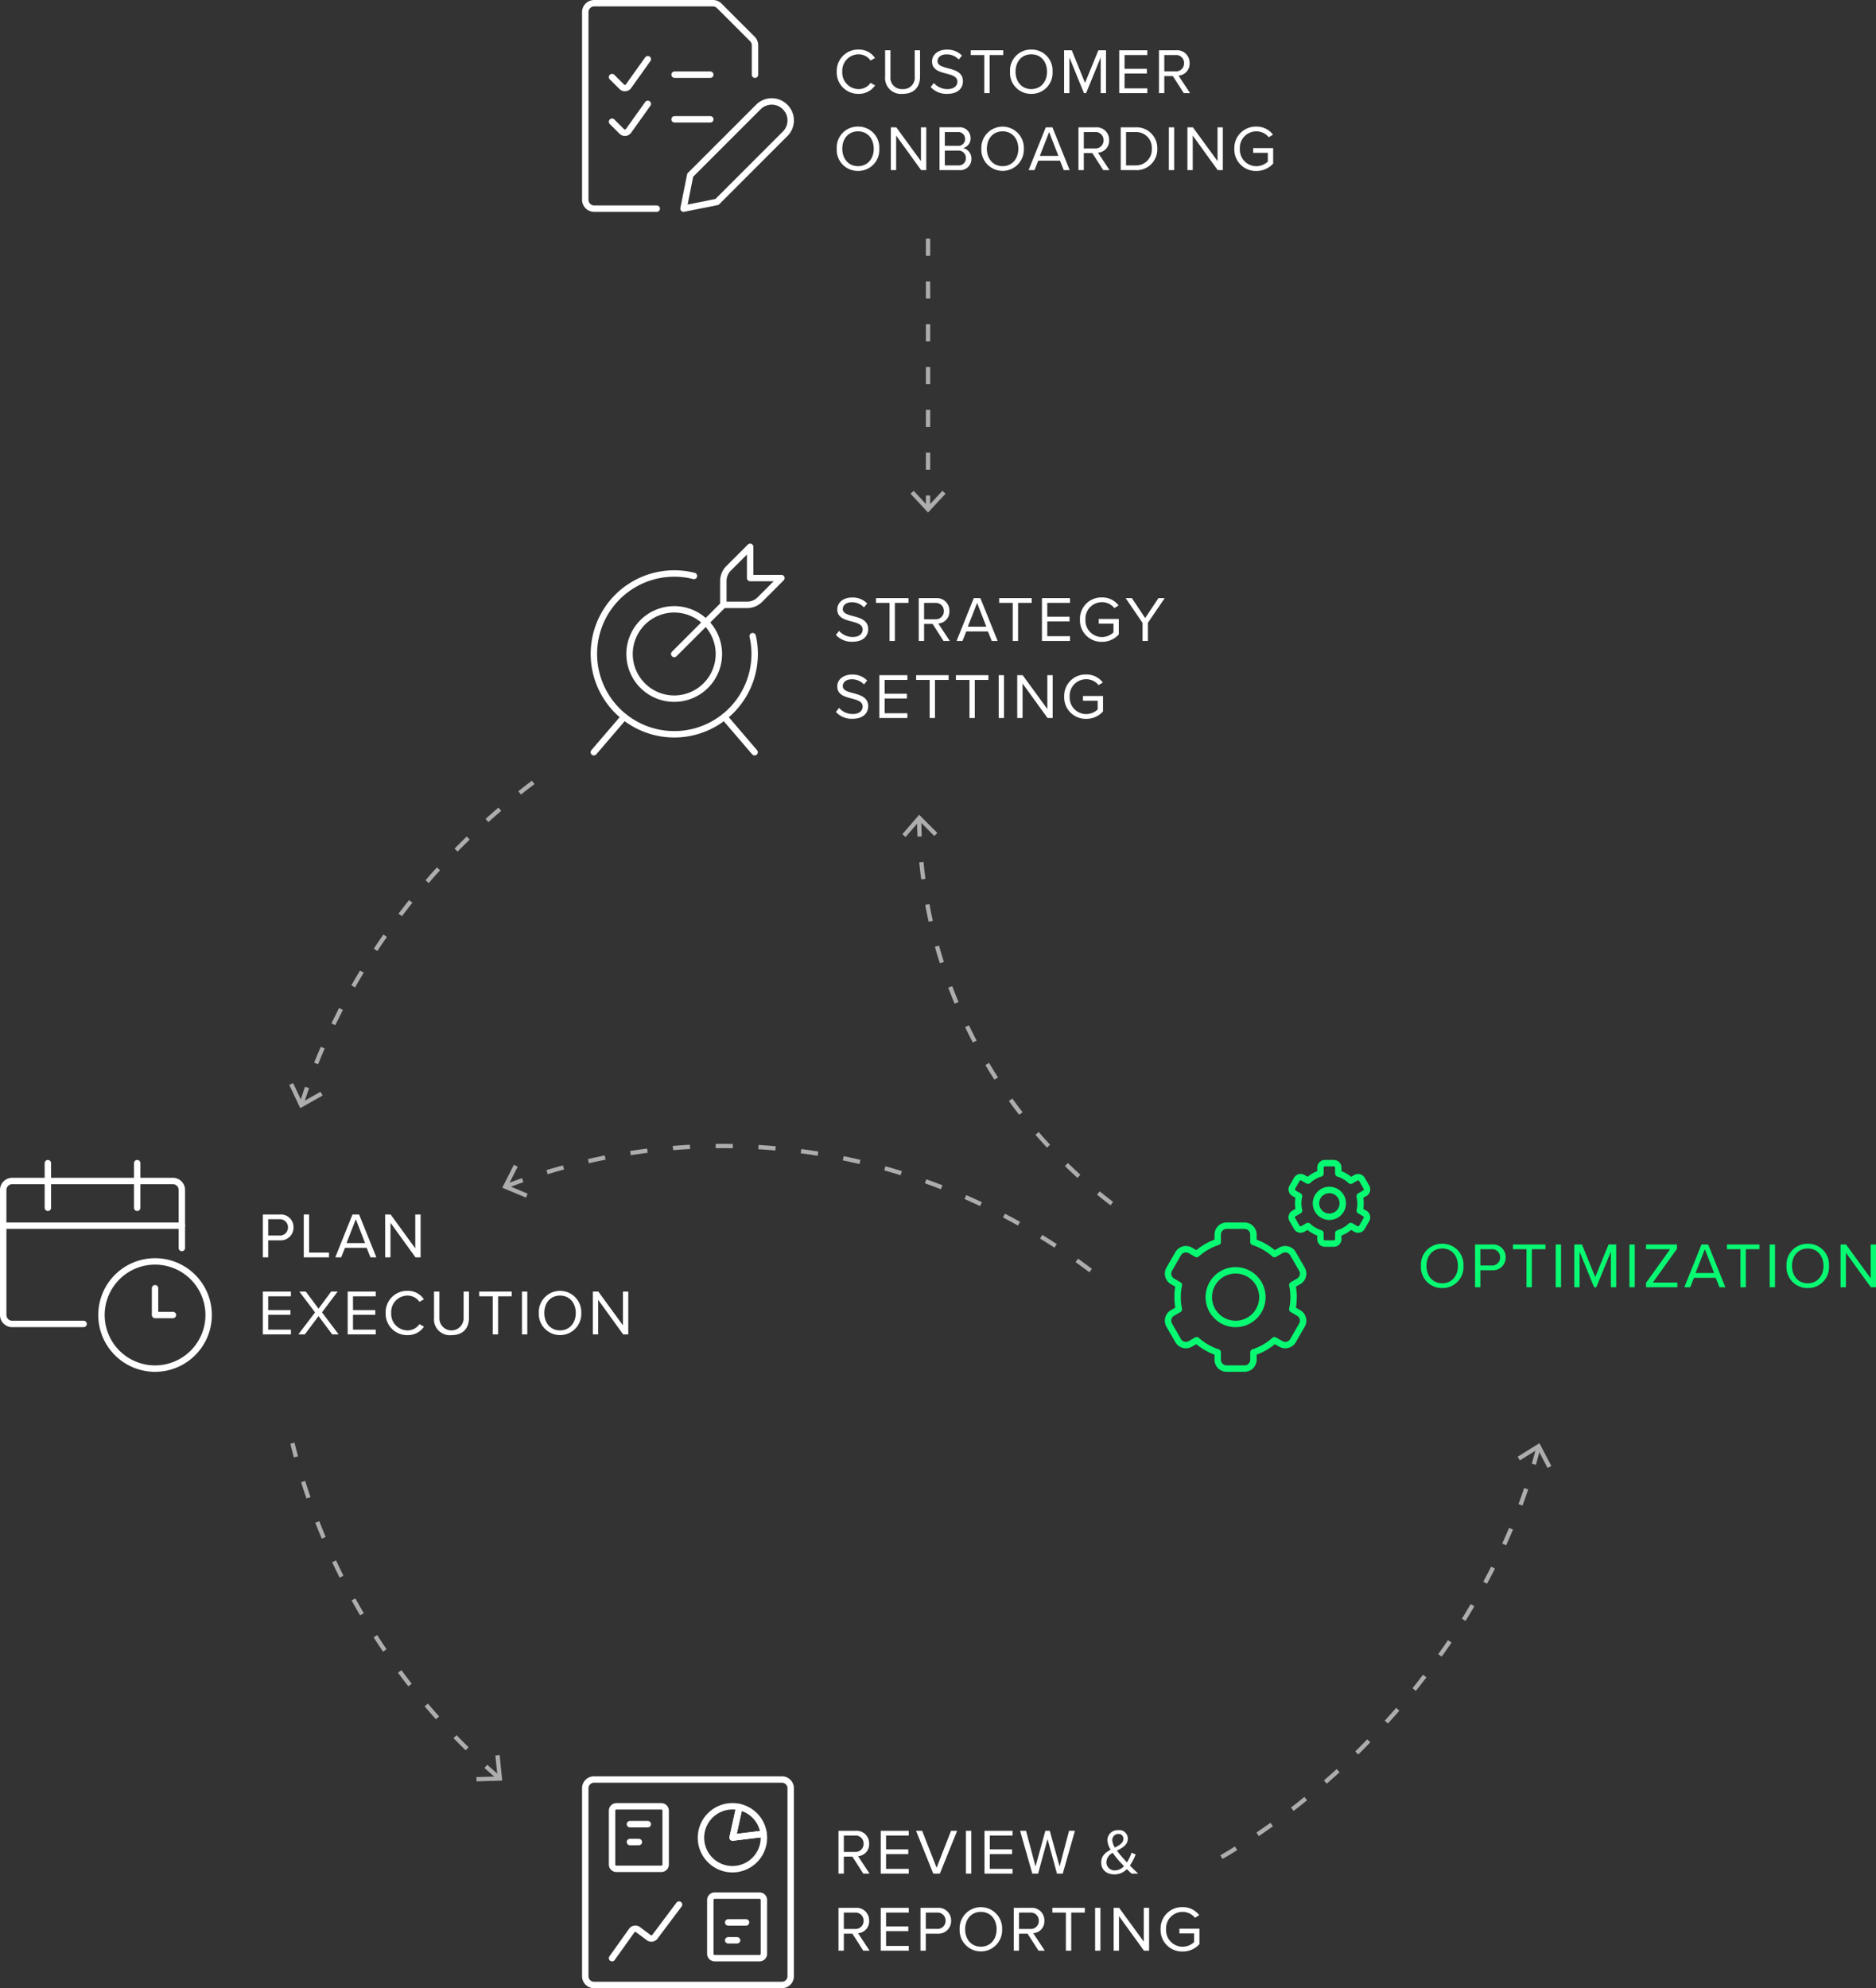 <svg xmlns="http://www.w3.org/2000/svg" xmlns:xlink="http://www.w3.org/1999/xlink" width="438.335" height="464.5" viewBox="0 0 438.335 464.5">
  <rect x="0" y="0" width="438.335" height="464.5" fill="#333333" stroke="none"/>
  <defs>
    <clipPath id="clip-path">
      <rect id="Rectangle_89" data-name="Rectangle 89" width="8.179" height="64" fill="none"/>
    </clipPath>
  </defs>
  <g id="Component_1_2" data-name="Component 1 – 2" transform="translate(0.75 0.75)">
    <g id="Group_145" data-name="Group 145" transform="translate(-700 -981)">
      <path id="Path_427" data-name="Path 427" d="M.57-1.41A4.954,4.954,0,0,0,4.41.18C7.11.18,8.1-1.3,8.1-2.76c0-2.1-1.86-2.61-3.5-3.045-1.275-.345-2.43-.645-2.43-1.65,0-.945.855-1.59,2.055-1.59a3.829,3.829,0,0,1,2.895,1.2l.75-.915A4.7,4.7,0,0,0,4.32-10.155C2.355-10.155.885-9.03.885-7.38c0,1.965,1.785,2.415,3.39,2.835,1.32.36,2.535.69,2.535,1.89C6.81-1.89,6.24-.93,4.455-.93A4.229,4.229,0,0,1,1.3-2.355ZM13.095,0H14.34V-8.895h3.18v-1.11H9.93v1.11h3.165ZM25.71,0h1.47l-2.7-4.08a2.765,2.765,0,0,0,2.6-2.91,2.914,2.914,0,0,0-3.135-3.015H19.92V0h1.245V-3.975H23.16Zm.075-6.99A1.871,1.871,0,0,1,23.79-5.07H21.165V-8.895H23.79A1.86,1.86,0,0,1,25.785-6.99ZM36.975,0h1.38L34.32-10.005H32.775L28.755,0h1.38l.885-2.22h5.07Zm-3.42-8.895,2.16,5.565H31.38ZM41.88,0h1.245V-8.895h3.18v-1.11h-7.59v1.11H41.88Zm6.825,0H55.26V-1.11H49.95V-4.56h5.2V-5.67h-5.2V-8.895h5.31v-1.11H48.705Zm8.88-4.995A5.017,5.017,0,0,0,62.73.2,5.211,5.211,0,0,0,66.66-1.53V-5.145H61.98v1.11h3.435V-2A3.947,3.947,0,0,1,62.73-.915a3.864,3.864,0,0,1-3.855-4.08A3.842,3.842,0,0,1,62.73-9.06a3.689,3.689,0,0,1,2.9,1.38l.99-.615A4.769,4.769,0,0,0,62.73-10.17,5,5,0,0,0,57.585-4.995ZM72.21,0h1.245V-4.23l3.93-5.775H75.93l-3.105,4.65-3.105-4.65H68.265L72.21-4.23ZM.57,16.59a4.954,4.954,0,0,0,3.84,1.59c2.7,0,3.69-1.485,3.69-2.94,0-2.1-1.86-2.61-3.5-3.045-1.275-.345-2.43-.645-2.43-1.65,0-.945.855-1.59,2.055-1.59a3.829,3.829,0,0,1,2.895,1.2l.75-.915A4.7,4.7,0,0,0,4.32,7.845C2.355,7.845.885,8.97.885,10.62c0,1.965,1.785,2.415,3.39,2.835,1.32.36,2.535.69,2.535,1.89,0,.765-.57,1.725-2.355,1.725A4.229,4.229,0,0,1,1.3,15.645ZM10.71,18h6.555V16.89h-5.31V13.44h5.2V12.33h-5.2V9.105h5.31V7.995H10.71Zm11.76,0h1.245V9.105H26.9V7.995h-7.59v1.11H22.47Zm9.3,0h1.245V9.105h3.18V7.995H28.6v1.11H31.77ZM38.6,18H39.84V7.995H38.6ZM50.01,18h1.2V7.995H49.965v7.9l-5.76-7.9H42.93V18h1.245V9.93ZM53.9,13.005a5.017,5.017,0,0,0,5.145,5.19,5.211,5.211,0,0,0,3.93-1.725V12.855H58.29v1.11h3.435V16a3.947,3.947,0,0,1-2.685,1.08,3.864,3.864,0,0,1-3.855-4.08A3.842,3.842,0,0,1,59.04,8.94a3.689,3.689,0,0,1,2.9,1.38l.99-.615A4.769,4.769,0,0,0,59.04,7.83,5,5,0,0,0,53.9,13.005Z" transform="translate(894 1130)" fill="#fff"/>
      <path id="Path_428" data-name="Path 428" d="M1.17,0H2.415V-3.975H5.19A2.946,2.946,0,0,0,8.325-6.99,2.929,2.929,0,0,0,5.19-10.005H1.17ZM7.035-6.99a1.86,1.86,0,0,1-2,1.9H2.415v-3.81H5.04A1.86,1.86,0,0,1,7.035-6.99ZM10.725,0H16.62V-1.11H11.97v-8.9H10.725ZM26.31,0h1.38L23.655-10.005H22.11L18.09,0h1.38l.885-2.22h5.07ZM22.89-8.895,25.05-3.33H20.715ZM36.825,0h1.2V-10.005H36.78V-2.1l-5.76-7.905H29.745V0H30.99V-8.07ZM1.17,18H7.725V16.89H2.415V13.44H7.62V12.33H2.415V9.105h5.31V7.995H1.17Zm16.2,0h1.5l-3.885-5.145,3.66-4.86H17.13L14.175,12,11.2,7.995H9.69l3.675,4.875L9.465,18H10.98l3.195-4.26Zm3.615,0H27.54V16.89H22.23V13.44h5.205V12.33H22.23V9.105h5.31V7.995H20.985Zm13.98.18A4.55,4.55,0,0,0,38.82,16.2l-1.065-.585a3.358,3.358,0,0,1-2.79,1.455,3.842,3.842,0,0,1-3.81-4.065,3.834,3.834,0,0,1,3.81-4.065,3.4,3.4,0,0,1,2.79,1.455l1.05-.585a4.5,4.5,0,0,0-3.84-1.98,4.994,4.994,0,0,0-5.1,5.175A4.994,4.994,0,0,0,34.965,18.18Zm6.2-4.065a3.707,3.707,0,0,0,4.08,4.065c2.715,0,4.08-1.59,4.08-4.08V7.995H48.075v6.09a2.839,2.839,0,1,1-5.67,0V7.995H41.16ZM54.885,18H56.13V9.105h3.18V7.995H51.72v1.11h3.165Zm6.825,0h1.245V7.995H61.71Zm3.93-4.995a4.969,4.969,0,1,0,9.93,0,4.969,4.969,0,1,0-9.93,0Zm8.64,0c0,2.325-1.44,4.065-3.675,4.065-2.25,0-3.675-1.74-3.675-4.065,0-2.34,1.425-4.065,3.675-4.065C72.84,8.94,74.28,10.665,74.28,13.005ZM85.35,18h1.2V7.995H85.305v7.9l-5.76-7.9H78.27V18h1.245V9.93Z" transform="translate(759.5 1274)" fill="#fff"/>
      <path id="Path_429" data-name="Path 429" d="M6.96,0H8.43L5.73-4.08A2.765,2.765,0,0,0,8.325-6.99,2.914,2.914,0,0,0,5.19-10.005H1.17V0H2.415V-3.975H4.41Zm.075-6.99a1.871,1.871,0,0,1-2,1.92H2.415V-8.895H5.04A1.86,1.86,0,0,1,7.035-6.99Zm4,6.99h6.555V-1.11h-5.31V-4.56h5.2V-5.67h-5.2V-8.895h5.31v-1.11H11.04ZM23.31,0h1.545L28.89-10.005H27.465L24.09-1.365l-3.375-8.64H19.29Zm7.635,0H32.19V-10.005H30.945ZM35.28,0h6.555V-1.11h-5.31V-4.56h5.2V-5.67h-5.2V-8.895h5.31v-1.11H35.28ZM52.215,0h1.35l2.85-10.005h-1.38l-2.2,8.34-2.3-8.34H49.5l-2.295,8.34-2.22-8.34H43.6L46.455,0h1.35L50.01-8.07Zm17.04-1.89A12.96,12.96,0,0,0,70.6-4.47l-.96-.42a10.013,10.013,0,0,1-1.08,2.28c-.39-.435-.78-.87-1.185-1.335A16.731,16.731,0,0,1,66.225-5.37c1.26-.66,2.55-1.32,2.55-2.82a2,2,0,0,0-2.265-1.965A2.376,2.376,0,0,0,63.99-7.83a4.636,4.636,0,0,0,.765,2.235c-1.155.63-2.2,1.425-2.2,2.985,0,1.86,1.4,2.79,3.1,2.79A4.033,4.033,0,0,0,68.55-1.05c.405.4.8.78,1.1,1.05H71.19C70.47-.675,69.84-1.275,69.255-1.89Zm-4.11-5.925a1.4,1.4,0,0,1,1.41-1.455,1.074,1.074,0,0,1,1.17,1.125c0,.99-.915,1.515-1.98,2.055A3.727,3.727,0,0,1,65.145-7.815Zm.63,7.065a1.9,1.9,0,0,1-2.01-1.935,2.5,2.5,0,0,1,1.485-2.16c.39.57.825,1.11,1.23,1.59.285.345.825.915,1.4,1.515A3,3,0,0,1,65.775-.75ZM6.96,18H8.43l-2.7-4.08a2.765,2.765,0,0,0,2.595-2.91A2.914,2.914,0,0,0,5.19,7.995H1.17V18H2.415V14.025H4.41Zm.075-6.99a1.871,1.871,0,0,1-2,1.92H2.415V9.105H5.04A1.86,1.86,0,0,1,7.035,11.01Zm4,6.99h6.555V16.89h-5.31V13.44h5.2V12.33h-5.2V9.105h5.31V7.995H11.04Zm9.285,0H21.57V14.025h2.775A2.946,2.946,0,0,0,27.48,11.01a2.929,2.929,0,0,0-3.135-3.015h-4.02Zm5.865-6.99a1.86,1.86,0,0,1-2,1.9H21.57V9.105h2.625A1.86,1.86,0,0,1,26.19,11.01Zm3.285,1.995a4.969,4.969,0,1,0,9.93,0,4.969,4.969,0,1,0-9.93,0Zm8.64,0c0,2.325-1.44,4.065-3.675,4.065s-3.675-1.74-3.675-4.065c0-2.34,1.425-4.065,3.675-4.065S38.115,10.665,38.115,13.005ZM47.9,18h1.47l-2.7-4.08a2.765,2.765,0,0,0,2.6-2.91,2.914,2.914,0,0,0-3.135-3.015h-4.02V18H43.35V14.025h1.995Zm.075-6.99a1.871,1.871,0,0,1-1.995,1.92H43.35V9.105h2.625A1.86,1.86,0,0,1,47.97,11.01ZM54.3,18h1.245V9.105h3.18V7.995h-7.59v1.11H54.3Zm6.825,0H62.37V7.995H61.125ZM72.54,18h1.2V7.995H72.5v7.9l-5.76-7.9H65.46V18h1.245V9.93Zm3.885-4.995a5.017,5.017,0,0,0,5.145,5.19A5.211,5.211,0,0,0,85.5,16.47V12.855H80.82v1.11h3.435V16a3.947,3.947,0,0,1-2.685,1.08,3.864,3.864,0,0,1-3.855-4.08A3.842,3.842,0,0,1,81.57,8.94a3.689,3.689,0,0,1,2.895,1.38l.99-.615A4.769,4.769,0,0,0,81.57,7.83,5,5,0,0,0,76.425,13.005Z" transform="translate(894 1417.988)" fill="#fff"/>
      <path id="Path_430" data-name="Path 430" d="M.765-4.995A4.878,4.878,0,0,0,5.73.18a4.886,4.886,0,0,0,4.965-5.175A4.886,4.886,0,0,0,5.73-10.17,4.878,4.878,0,0,0,.765-4.995Zm8.64,0C9.4-2.67,7.965-.93,5.73-.93S2.055-2.67,2.055-4.995c0-2.34,1.425-4.065,3.675-4.065S9.4-7.335,9.4-4.995ZM13.4,0H14.64V-3.975h2.775A2.946,2.946,0,0,0,20.55-6.99a2.929,2.929,0,0,0-3.135-3.015H13.4ZM19.26-6.99a1.86,1.86,0,0,1-2,1.9H14.64v-3.81h2.625A1.86,1.86,0,0,1,19.26-6.99ZM25.425,0H26.67V-8.895h3.18v-1.11H22.26v1.11h3.165ZM32.25,0h1.245V-10.005H32.25ZM45.135,0H46.38V-10.005H44.6l-3.12,7.62-3.1-7.62H36.585V0H37.83V-8.325L41.22,0h.51l3.405-8.325ZM49.47,0h1.245V-10.005H49.47Zm3.885,0h7.32V-1.11h-5.73L60.57-8.97v-1.035H53.355v1.11H58.98l-5.625,7.86Zm17.16,0h1.38L67.86-10.005H66.315L62.295,0h1.38l.885-2.22h5.07ZM67.1-8.895l2.16,5.565H64.92ZM75.42,0h1.245V-8.895h3.18v-1.11h-7.59v1.11H75.42Zm6.825,0H83.49V-10.005H82.245Zm3.93-4.995A4.878,4.878,0,0,0,91.14.18a4.886,4.886,0,0,0,4.965-5.175A4.886,4.886,0,0,0,91.14-10.17,4.878,4.878,0,0,0,86.175-4.995Zm8.64,0c0,2.325-1.44,4.065-3.675,4.065-2.25,0-3.675-1.74-3.675-4.065,0-2.34,1.425-4.065,3.675-4.065C93.375-9.06,94.815-7.335,94.815-4.995ZM105.885,0h1.2V-10.005H105.84V-2.1l-5.76-7.905H98.805V0h1.245V-8.07Z" transform="translate(1030.5 1281)" fill="#08fa72"/>
      <path id="Path_426" data-name="Path 426" d="M5.865.18A4.55,4.55,0,0,0,9.72-1.8L8.655-2.385A3.358,3.358,0,0,1,5.865-.93a3.842,3.842,0,0,1-3.81-4.065A3.834,3.834,0,0,1,5.865-9.06a3.4,3.4,0,0,1,2.79,1.455L9.7-8.19a4.5,4.5,0,0,0-3.84-1.98,4.994,4.994,0,0,0-5.1,5.175A4.994,4.994,0,0,0,5.865.18Zm6.2-4.065A3.707,3.707,0,0,0,16.14.18c2.715,0,4.08-1.59,4.08-4.08v-6.105H18.975v6.09A2.661,2.661,0,0,1,16.14-.93a2.661,2.661,0,0,1-2.835-2.985v-6.09H12.06ZM22.71-1.41A4.954,4.954,0,0,0,26.55.18c2.7,0,3.69-1.485,3.69-2.94,0-2.1-1.86-2.61-3.5-3.045-1.275-.345-2.43-.645-2.43-1.65,0-.945.855-1.59,2.055-1.59a3.829,3.829,0,0,1,2.9,1.2l.75-.915a4.7,4.7,0,0,0-3.555-1.395c-1.965,0-3.435,1.125-3.435,2.775,0,1.965,1.785,2.415,3.39,2.835,1.32.36,2.535.69,2.535,1.89,0,.765-.57,1.725-2.355,1.725a4.229,4.229,0,0,1-3.15-1.425ZM35.235,0H36.48V-8.895h3.18v-1.11H32.07v1.11h3.165ZM41.25-4.995A4.878,4.878,0,0,0,46.215.18,4.886,4.886,0,0,0,51.18-4.995a4.886,4.886,0,0,0-4.965-5.175A4.878,4.878,0,0,0,41.25-4.995Zm8.64,0c0,2.325-1.44,4.065-3.675,4.065S42.54-2.67,42.54-4.995c0-2.34,1.425-4.065,3.675-4.065S49.89-7.335,49.89-4.995ZM62.43,0h1.245V-10.005H61.89l-3.12,7.62-3.1-7.62H53.88V0h1.245V-8.325L58.515,0h.51L62.43-8.325Zm4.335,0H73.32V-1.11H68.01V-4.56h5.205V-5.67H68.01V-8.895h5.31v-1.11H66.765ZM81.84,0h1.47l-2.7-4.08A2.765,2.765,0,0,0,83.2-6.99a2.914,2.914,0,0,0-3.135-3.015H76.05V0h1.245V-3.975H79.29Zm.075-6.99a1.871,1.871,0,0,1-2,1.92H77.295V-8.895H79.92A1.86,1.86,0,0,1,81.915-6.99ZM.765,13.005A4.878,4.878,0,0,0,5.73,18.18a4.886,4.886,0,0,0,4.965-5.175A4.886,4.886,0,0,0,5.73,7.83,4.878,4.878,0,0,0,.765,13.005Zm8.64,0c0,2.325-1.44,4.065-3.675,4.065s-3.675-1.74-3.675-4.065c0-2.34,1.425-4.065,3.675-4.065S9.4,10.665,9.4,13.005ZM20.475,18h1.2V7.995H20.43v7.9l-5.76-7.9H13.4V18H14.64V9.93Zm4.29,0h4.56a2.608,2.608,0,0,0,2.9-2.7,2.5,2.5,0,0,0-1.95-2.46,2.274,2.274,0,0,0,1.755-2.3,2.524,2.524,0,0,0-2.8-2.55H24.765Zm1.245-5.67V9.105h3a1.573,1.573,0,0,1,1.725,1.62,1.554,1.554,0,0,1-1.725,1.6Zm0,4.56V13.44h3.06a1.7,1.7,0,0,1,1.86,1.725,1.655,1.655,0,0,1-1.86,1.725Zm8.535-3.885a4.969,4.969,0,1,0,9.93,0,4.969,4.969,0,1,0-9.93,0Zm8.64,0c0,2.325-1.44,4.065-3.675,4.065s-3.675-1.74-3.675-4.065c0-2.34,1.425-4.065,3.675-4.065S43.185,10.665,43.185,13.005ZM53.805,18h1.38L51.15,7.995H49.6L45.585,18h1.38l.885-2.22h5.07Zm-3.42-8.895,2.16,5.565H48.21ZM63.03,18H64.5l-2.7-4.08a2.765,2.765,0,0,0,2.595-2.91A2.914,2.914,0,0,0,61.26,7.995H57.24V18h1.245V14.025H60.48Zm.075-6.99a1.871,1.871,0,0,1-1.995,1.92H58.485V9.105H61.11A1.86,1.86,0,0,1,63.1,11.01ZM67.11,18h3.42a4.848,4.848,0,0,0,5.13-4.995,4.868,4.868,0,0,0-5.13-5.01H67.11Zm1.245-1.11V9.105H70.53a3.658,3.658,0,0,1,3.84,3.9,3.679,3.679,0,0,1-3.84,3.885Zm10,1.11h1.245V7.995H78.36Zm11.415,0h1.2V7.995H89.73v7.9l-5.76-7.9H82.695V18H83.94V9.93Zm3.885-4.995a5.017,5.017,0,0,0,5.145,5.19,5.211,5.211,0,0,0,3.93-1.725V12.855h-4.68v1.11h3.435V16a3.947,3.947,0,0,1-2.685,1.08,3.864,3.864,0,0,1-3.855-4.08A3.842,3.842,0,0,1,98.8,8.94a3.689,3.689,0,0,1,2.9,1.38l.99-.615A4.769,4.769,0,0,0,98.8,7.83,5,5,0,0,0,93.66,13.005Z" transform="translate(894 1001.998)" fill="#fff"/>
      <g id="List-Edit--Streamline-Ultimate" transform="translate(835.5 980.5)">
        <path id="Path_362" data-name="Path 362" d="M17.2,48.5H2.587A2.087,2.087,0,0,1,.5,46.411V2.587A2.087,2.087,0,0,1,2.587.5H30.326a2.087,2.087,0,0,1,1.478.611l7.74,7.736a2.087,2.087,0,0,1,.611,1.475V17.2" transform="translate(0 0)" fill="none" stroke="#fff" stroke-linecap="round" stroke-linejoin="round" stroke-width="1.5"/>
        <path id="Path_363" data-name="Path 363" d="M3.5,10.945,5.762,13.2a1.039,1.039,0,0,0,1.586-.125l4.5-6.307" transform="translate(3.261 6.816)" fill="none" stroke="#fff" stroke-linecap="round" stroke-linejoin="round" stroke-width="1.5"/>
        <path id="Path_364" data-name="Path 364" d="M10.5,8.5h8.348" transform="translate(10.869 8.695)" fill="none" stroke="#fff" stroke-linecap="round" stroke-linejoin="round" stroke-width="1.5"/>
        <path id="Path_365" data-name="Path 365" d="M3.5,15.945,5.76,18.2a1.041,1.041,0,0,0,1.588-.125l4.5-6.307" transform="translate(3.261 12.25)" fill="none" stroke="#fff" stroke-linecap="round" stroke-linejoin="round" stroke-width="1.5"/>
        <path id="Path_366" data-name="Path 366" d="M10.5,13.5h8.348" transform="translate(10.869 14.129)" fill="none" stroke="#fff" stroke-linecap="round" stroke-linejoin="round" stroke-width="1.5"/>
        <path id="Path_367" data-name="Path 367" d="M35.25,19.052,19.327,34.977,11.5,36.542l1.565-7.826L28.989,12.791a4.416,4.416,0,0,1,6.244,0l.017.019A4.412,4.412,0,0,1,35.25,19.052Z" transform="translate(11.957 11.954)" fill="none" stroke="#fff" stroke-linecap="round" stroke-linejoin="round" stroke-width="1.5"/>
      </g>
      <g id="Target-Center--Streamline-Ultimate" transform="translate(836.499 1107.5)">
        <g id="Group_133" data-name="Group 133" transform="translate(1.501 8)">
          <path id="Path_393" data-name="Path 393" d="M19.663,39A17.96,17.96,0,0,0,37.826,21.25,17.96,17.96,0,0,0,19.663,3.5,17.96,17.96,0,0,0,1.5,21.25,17.96,17.96,0,0,0,19.663,39Z" transform="translate(-1.5 -3.5)" fill="rgba(19,34,76,0)"/>
        </g>
        <path id="Path_395" data-name="Path 395" d="M15.935,28.37A10.435,10.435,0,1,0,5.5,17.935,10.435,10.435,0,0,0,15.935,28.37Z" transform="translate(4.349 7.609)" fill="none" stroke="#fff" stroke-linecap="round" stroke-linejoin="round" stroke-width="1.5"/>
        <path id="Path_396" data-name="Path 396" d="M38.609,18.122A18.783,18.783,0,1,1,24.883,4.06" transform="translate(0.009 3.248)" fill="none" stroke="#fff" stroke-linecap="round" stroke-linejoin="round" stroke-width="1.5"/>
        <path id="Path_397" data-name="Path 397" d="M8.583,19.541,1.5,27.8" transform="translate(0.001 20.697)" fill="none" stroke="#fff" stroke-linecap="round" stroke-linejoin="round" stroke-width="1.5"/>
        <path id="Path_398" data-name="Path 398" d="M16.106,19.541,23.189,27.8" transform="translate(15.877 20.697)" fill="none" stroke="#fff" stroke-linecap="round" stroke-linejoin="round" stroke-width="1.5"/>
        <path id="Path_399" data-name="Path 399" d="M10.5,18.478,21.978,7" transform="translate(9.783 7.065)" fill="none" stroke="#fff" stroke-linecap="round" stroke-linejoin="round" stroke-width="1.5"/>
        <path id="Path_400" data-name="Path 400" d="M17.223,5.538A4.174,4.174,0,0,0,16,8.489v5.576h5.576a4.173,4.173,0,0,0,2.95-1.222L29.565,7.8h-7.3V.5Z" transform="translate(15.762 0)" fill="none" stroke="#fff" stroke-linecap="round" stroke-linejoin="round" stroke-width="1.5"/>
      </g>
      <g id="Group_136" data-name="Group 136" transform="translate(912 1036)" opacity="0.6">
        <g id="Group_135" data-name="Group 135">
          <g id="Group_134" data-name="Group 134" clip-path="url(#clip-path)">
            <line id="Line_25" data-name="Line 25" y2="63.036" transform="translate(4.09)" fill="none" stroke="#fff" stroke-miterlimit="10" stroke-width="1" stroke-dasharray="4 6"/>
          </g>
        </g>
        <path id="Path_401" data-name="Path 401" d="M4.089,70.532.733,66.919,0,67.6,4.089,72l4.09-4.4-.732-.683Z" transform="translate(0 -8)" fill="#fff"/>
      </g>
      <g id="Calendar-Clock--Streamline-Ultimate" transform="translate(699.5 1251.499)">
        <path id="Path_349" data-name="Path 349" d="M42.239,12.951V4.587A2.087,2.087,0,0,0,40.152,2.5H2.587A2.087,2.087,0,0,0,.5,4.587v8.365Z" transform="translate(0 2.173)" fill="none"/>
        <path id="Path_354" data-name="Path 354" d="M11.5,24.023A12.522,12.522,0,1,0,24.022,11.5,12.522,12.522,0,0,0,11.5,24.023" transform="translate(11.957 11.957)" fill="none" stroke="#fff" stroke-linecap="round" stroke-linejoin="round" stroke-width="1.5"/>
        <path id="Path_355" data-name="Path 355" d="M21.674,20.762H17.5V14.5" transform="translate(18.478 15.217)" fill="none" stroke="#fff" stroke-linecap="round" stroke-linejoin="round" stroke-width="1.5"/>
        <path id="Path_356" data-name="Path 356" d="M19.283,35.891H2.587A2.087,2.087,0,0,1,.5,33.8V4.587A2.087,2.087,0,0,1,2.587,2.5H40.152a2.087,2.087,0,0,1,2.087,2.087V18.152" transform="translate(0 2.173)" fill="none" stroke="#fff" stroke-linecap="round" stroke-linejoin="round" stroke-width="1.5"/>
        <path id="Path_357" data-name="Path 357" d="M5.5.5V10.936" transform="translate(5.435 0)" fill="none" stroke="#fff" stroke-linecap="round" stroke-linejoin="round" stroke-width="1.5"/>
        <path id="Path_358" data-name="Path 358" d="M15.5.5V10.936" transform="translate(16.304 0)" fill="none" stroke="#fff" stroke-linecap="round" stroke-linejoin="round" stroke-width="1.5"/>
        <path id="Path_359" data-name="Path 359" d="M.5,7.5H42.239" transform="translate(0 7.609)" fill="none" stroke="#fff" stroke-linecap="round" stroke-linejoin="round" stroke-width="1.5"/>
      </g>
      <g id="Pie-Line-Graph--Streamline-Ultimate" transform="translate(835.5 1395.5)">
        <path id="Path_370" data-name="Path 370" d="M2.587.5H46.413A2.044,2.044,0,0,1,48.5,2.587V46.413A2.044,2.044,0,0,1,46.413,48.5H2.587A2.044,2.044,0,0,1,.5,46.413V2.587A2.044,2.044,0,0,1,2.587.5" fill="none" stroke="#fff" stroke-linecap="round" stroke-linejoin="round" stroke-width="1.5"/>
        <path id="Path_371" data-name="Path 371" d="M3.5,27.022l4.591-6.434a1.043,1.043,0,0,1,1.473-.23l2.492,1.864a1.043,1.043,0,0,0,1.461-.209L19.152,14.5" transform="translate(3.261 15.217)" fill="none" stroke="#fff" stroke-linecap="round" stroke-linejoin="round" stroke-width="1.5"/>
        <path id="Path_372" data-name="Path 372" d="M24.246,9.829a7.3,7.3,0,0,0-5.679-6.246L17,10.714Z" transform="translate(17.935 3.351)" fill="none" stroke="#fff" stroke-linecap="round" stroke-linejoin="round" stroke-width="1.5"/>
        <path id="Path_373" data-name="Path 373" d="M28.1,9.923l-7.246.885,1.567-7.131A7.352,7.352,0,1,0,28.1,9.923Z" transform="translate(14.08 3.257)" fill="none" stroke="#fff" stroke-linecap="round" stroke-linejoin="round" stroke-width="1.5"/>
        <path id="Path_374" data-name="Path 374" d="M15.543,13.5H25.978a1.022,1.022,0,0,1,1.043,1.043V27.065a1.022,1.022,0,0,1-1.043,1.043H15.543A1.022,1.022,0,0,1,14.5,27.065V14.543A1.022,1.022,0,0,1,15.543,13.5" transform="translate(15.217 14.13)" fill="none" stroke="#fff" stroke-linecap="round" stroke-linejoin="round" stroke-width="1.5"/>
        <path id="Path_375" data-name="Path 375" d="M16.5,16.5h4.174" transform="translate(17.391 17.391)" fill="none" stroke="#fff" stroke-linecap="round" stroke-linejoin="round" stroke-width="1.5"/>
        <path id="Path_376" data-name="Path 376" d="M16.5,18.5h2.087" transform="translate(17.391 19.565)" fill="none" stroke="#fff" stroke-linecap="round" stroke-linejoin="round" stroke-width="1.5"/>
        <path id="Path_377" data-name="Path 377" d="M4.543,3.5H14.978a1.022,1.022,0,0,1,1.043,1.043V17.065a1.022,1.022,0,0,1-1.043,1.043H4.543A1.022,1.022,0,0,1,3.5,17.065V4.543A1.022,1.022,0,0,1,4.543,3.5" transform="translate(3.261 3.261)" fill="none" stroke="#fff" stroke-linecap="round" stroke-linejoin="round" stroke-width="1.5"/>
        <path id="Path_378" data-name="Path 378" d="M5.5,5.5H9.674" transform="translate(5.435 5.435)" fill="none" stroke="#fff" stroke-linecap="round" stroke-linejoin="round" stroke-width="1.5"/>
        <path id="Path_379" data-name="Path 379" d="M5.5,7.5H7.587" transform="translate(5.435 7.609)" fill="none" stroke="#fff" stroke-linecap="round" stroke-linejoin="round" stroke-width="1.5"/>
      </g>
      <g id="Cog-Double-2--Streamline-Ultimate" transform="translate(971.23 1251.5)">
        <path id="Path_406" data-name="Path 406" d="M32.429,29.154a2.087,2.087,0,0,0-.973-1.267l-1.484-.856a13.5,13.5,0,0,0,0-5.666l1.484-.858a2.087,2.087,0,0,0,.764-2.851l-2.087-3.615a2.087,2.087,0,0,0-2.851-.764l-1.478.854a13.647,13.647,0,0,0-4.911-2.826V9.587A2.087,2.087,0,0,0,18.808,7.5H14.634a2.087,2.087,0,0,0-2.087,2.087V11.3A13.444,13.444,0,0,0,7.63,14.13l-1.473-.851a2.087,2.087,0,0,0-2.853.762L1.217,17.655a2.087,2.087,0,0,0,.764,2.851l1.486.86a13.515,13.515,0,0,0,0,5.662l-1.486.858a2.087,2.087,0,0,0-.764,2.851L3.3,34.351a2.087,2.087,0,0,0,2.851.764l1.48-.854a13.565,13.565,0,0,0,4.913,2.83V38.8a2.087,2.087,0,0,0,2.087,2.087h4.174A2.087,2.087,0,0,0,20.895,38.8V37.093a13.486,13.486,0,0,0,4.917-2.828l1.473.851a2.087,2.087,0,0,0,2.851-.764l2.087-3.615a2.087,2.087,0,0,0,.207-1.584Zm-15.709,1.3A6.261,6.261,0,1,1,22.982,24.2,6.261,6.261,0,0,1,16.721,30.457Z" transform="translate(0 7.609)" fill="none" stroke="#08fa72" stroke-linecap="round" stroke-linejoin="round" stroke-width="1.5"/>
        <path id="Path_407" data-name="Path 407" d="M31.856,12.258l-1.177-.685a7.261,7.261,0,0,0-.021-3.352l1.2-.691a1.043,1.043,0,0,0,.382-1.425L31.195,4.3a1.043,1.043,0,0,0-1.427-.382l-1.2.693a7.225,7.225,0,0,0-2.9-1.695V1.543A1.043,1.043,0,0,0,24.627.5H22.54A1.043,1.043,0,0,0,21.5,1.543V2.913a7.283,7.283,0,0,0-2.911,1.682L17.4,3.908a1.043,1.043,0,0,0-1.425.382L14.931,6.1a1.043,1.043,0,0,0,.384,1.425l1.183.682a7.223,7.223,0,0,0,0,3.36l-1.194.689a1.043,1.043,0,0,0-.382,1.425l1.043,1.809a1.062,1.062,0,0,0,.626.486,1.043,1.043,0,0,0,.793-.106l1.192-.689a7.24,7.24,0,0,0,2.92,1.7v1.361a1.043,1.043,0,0,0,1.043,1.043h2.087a1.043,1.043,0,0,0,1.043-1.043V16.872a7.277,7.277,0,0,0,2.909-1.684l1.187.687a1.043,1.043,0,0,0,1.427-.382l1.043-1.809a1.043,1.043,0,0,0-.382-1.425Zm-8.273.764a3.13,3.13,0,1,1,3.13-3.13A3.13,3.13,0,0,1,23.584,13.022Z" transform="translate(15.05)" fill="none" stroke="#08fa72" stroke-linecap="round" stroke-linejoin="round" stroke-width="1.5"/>
      </g>
      <g id="Group_144" data-name="Group 144" transform="translate(766.836 1164.002)" opacity="0.6">
        <path id="Path_414" data-name="Path 414" d="M50.783,93.345c48.423-18.522,100.824-8.663,139.1,21.8" fill="none" stroke="#fff" stroke-miterlimit="10" stroke-width="1" stroke-dasharray="4 6"/>
        <path id="Path_415" data-name="Path 415" d="M55.313,96.051l.386-.923-4.55-1.9,2.226-4.4-.893-.451-2.711,5.36Z" fill="#fff"/>
        <path id="Path_416" data-name="Path 416" d="M48.94,231.558a149.983,149.983,0,0,1-48.2-78.133" fill="none" stroke="#fff" stroke-miterlimit="10" stroke-width="1" stroke-dasharray="4 6"/>
        <path id="Path_417" data-name="Path 417" d="M49.158,226.285l-1,.1.5,4.9-4.929.142.029,1,6-.174Z" fill="#fff"/>
        <path id="Path_418" data-name="Path 418" d="M291.849,154.478c-10.087,39.851-40.3,76.329-75.1,96.28" fill="none" stroke="#fff" stroke-miterlimit="10" stroke-width="1" stroke-dasharray="4 6"/>
        <path id="Path_419" data-name="Path 419" d="M287.007,156.59l.527.851,4.189-2.6,2.287,4.369.887-.465-2.787-5.32Z" fill="#fff"/>
        <path id="Path_420" data-name="Path 420" d="M2.879,75.795C12.6,45.7,31.9,19.521,57.436.391" transform="translate(0 -1.687)" fill="none" stroke="#fff" stroke-miterlimit="10" stroke-width="1" stroke-dasharray="4 6"/>
        <path id="Path_421" data-name="Path 421" d="M7.8,72.191,7.3,71.319,3.013,73.747.9,69.289l-.9.429,2.569,5.429Z" fill="#fff"/>
        <path id="Path_422" data-name="Path 422" d="M147.187,7.688A113.715,113.715,0,0,0,194.823,99.38" fill="none" stroke="#fff" stroke-miterlimit="10" stroke-width="1" stroke-dasharray="4 6"/>
        <path id="Path_423" data-name="Path 423" d="M143.251,11.144l.756.656,3.226-3.729,3.484,3.49.708-.708L147.181,6.6Z" fill="#fff"/>
        <rect id="Rectangle_94" data-name="Rectangle 94" width="294.897" height="248.209" fill="none"/>
      </g>
    </g>
  </g>
</svg>
